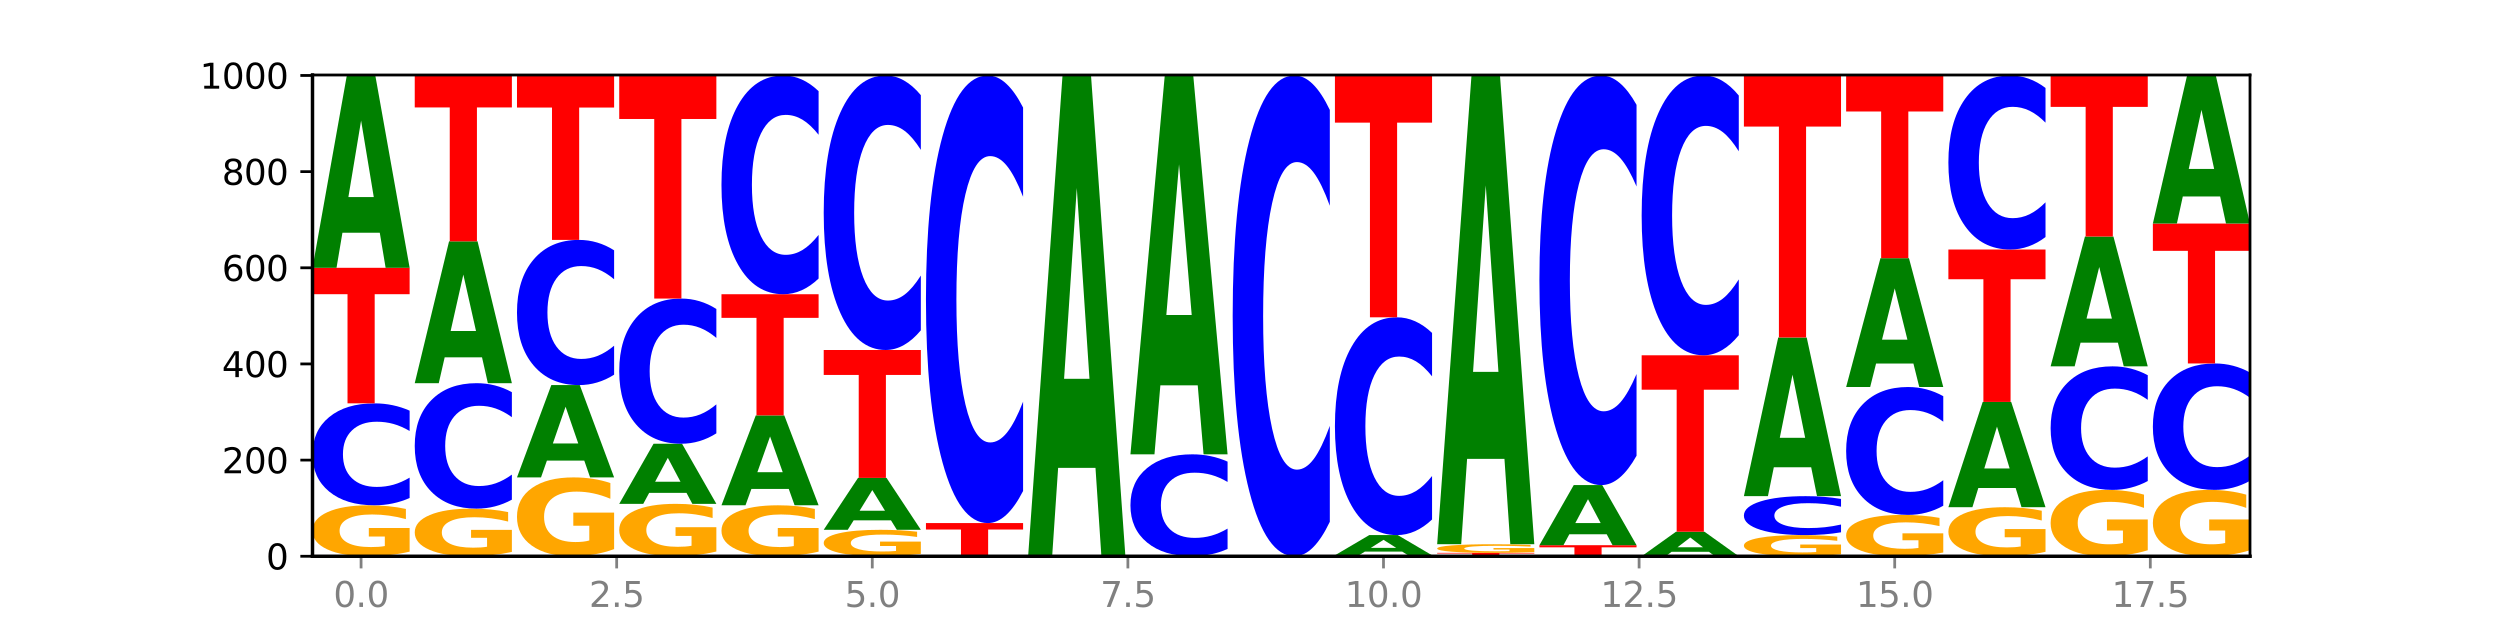 <?xml version="1.0" encoding="utf-8" standalone="no"?>
<!DOCTYPE svg PUBLIC "-//W3C//DTD SVG 1.1//EN"
  "http://www.w3.org/Graphics/SVG/1.1/DTD/svg11.dtd">
<svg xmlns:xlink="http://www.w3.org/1999/xlink" width="720pt" height="180pt" viewBox="0 0 720 180" xmlns="http://www.w3.org/2000/svg" version="1.1">
 <defs>
  <style type="text/css">*{stroke-linejoin: round; stroke-linecap: butt}</style>
 </defs>
 <g id="figure_1">
  <g id="patch_1">
   <path d="M 0 180 
L 720 180 
L 720 0 
L 0 0 
z
" style="fill: #ffffff"/>
  </g>
  <g id="axes_1">
   <g id="patch_2">
    <path d="M 90 160.2 
L 648 160.2 
L 648 21.6 
L 90 21.6 
z
" style="fill: #ffffff"/>
   </g>
   <g id="line2d_1">
    <path d="M 90 160.2 
L 648 160.2 
" clip-path="url(#p2ec924a7dc)" style="fill: none; stroke: #000000; stroke-width: 0.5; stroke-linecap: square"/>
   </g>
   <g id="patch_3">
    <path d="M 117.974 158.872 
Q 115.152 159.536 112.118 159.87 
Q 109.084 160.2 105.849 160.2 
Q 98.539 160.2 94.269 158.223 
Q 90 156.247 90 152.866 
Q 90 149.446 94.345 147.485 
Q 98.696 145.523 106.263 145.523 
Q 109.178 145.523 111.849 145.79 
Q 114.525 146.054 116.895 146.575 
L 116.895 149.501 
Q 114.45 148.831 112.03 148.5 
Q 109.61 148.167 107.178 148.167 
Q 102.677 148.167 100.238 149.386 
Q 97.799 150.601 97.799 152.866 
Q 97.799 155.11 100.15 156.334 
Q 102.501 157.556 106.827 157.556 
Q 108.005 157.556 109.015 157.487 
Q 110.024 157.414 110.827 157.262 
L 110.827 154.515 
L 106.219 154.515 
L 106.219 152.069 
L 117.974 152.069 
L 117.974 158.872 
z
" clip-path="url(#p2ec924a7dc)" style="fill: #ffa600"/>
   </g>
   <g id="patch_4">
    <path d="M 117.974 143.419 
Q 115.634 144.462 113.103 144.989 
Q 110.573 145.523 107.817 145.523 
Q 99.599 145.523 94.8 141.57 
Q 90 137.616 90 130.855 
Q 90 124.07 94.8 120.123 
Q 99.599 116.169 107.817 116.169 
Q 110.573 116.169 113.103 116.703 
Q 115.634 117.23 117.974 118.273 
L 117.974 124.125 
Q 115.613 122.742 113.322 122.099 
Q 111.031 121.457 108.501 121.457 
Q 103.962 121.457 101.361 123.961 
Q 98.768 126.459 98.768 130.855 
Q 98.768 135.233 101.361 137.737 
Q 103.962 140.236 108.501 140.236 
Q 111.031 140.236 113.322 139.593 
Q 115.613 138.944 117.974 137.562 
L 117.974 143.419 
z
" clip-path="url(#p2ec924a7dc)" style="fill: #0000ff"/>
   </g>
   <g id="patch_5">
    <path d="M 90 77.123 
L 117.974 77.123 
L 117.974 84.738 
L 107.91 84.738 
L 107.91 116.169 
L 100.084 116.169 
L 100.084 84.738 
L 90 84.738 
L 90 77.123 
z
" clip-path="url(#p2ec924a7dc)" style="fill: #ff0000"/>
   </g>
   <g id="patch_6">
    <path d="M 109.377 67.034 
L 98.619 67.034 
L 96.92 77.123 
L 90 77.123 
L 99.883 21.738 
L 108.09 21.738 
L 117.974 77.123 
L 111.059 77.123 
L 109.377 67.034 
z
M 100.335 56.754 
L 107.644 56.754 
L 103.995 34.724 
L 100.335 56.754 
z
" clip-path="url(#p2ec924a7dc)" style="fill: #008000"/>
   </g>
   <g id="patch_7">
    <path d="M 147.42 158.96 
Q 144.598 159.58 141.564 159.891 
Q 138.53 160.2 135.295 160.2 
Q 127.985 160.2 123.715 158.354 
Q 119.446 156.508 119.446 153.35 
Q 119.446 150.156 123.791 148.324 
Q 128.141 146.492 135.708 146.492 
Q 138.624 146.492 141.294 146.741 
Q 143.971 146.988 146.341 147.475 
L 146.341 150.207 
Q 143.896 149.582 141.476 149.273 
Q 139.056 148.961 136.624 148.961 
Q 132.122 148.961 129.684 150.1 
Q 127.245 151.235 127.245 153.35 
Q 127.245 155.446 129.596 156.59 
Q 131.947 157.731 136.273 157.731 
Q 137.451 157.731 138.461 157.666 
Q 139.47 157.598 140.273 157.456 
L 140.273 154.891 
L 135.665 154.891 
L 135.665 152.606 
L 147.42 152.606 
L 147.42 158.96 
z
" clip-path="url(#p2ec924a7dc)" style="fill: #ffa600"/>
   </g>
   <g id="patch_8">
    <path d="M 147.42 143.902 
Q 145.08 145.186 142.549 145.835 
Q 140.019 146.492 137.263 146.492 
Q 129.045 146.492 124.246 141.625 
Q 119.446 136.758 119.446 128.434 
Q 119.446 120.081 124.246 115.221 
Q 129.045 110.354 137.263 110.354 
Q 140.019 110.354 142.549 111.011 
Q 145.08 111.66 147.42 112.944 
L 147.42 120.148 
Q 145.058 118.446 142.768 117.655 
Q 140.477 116.863 137.947 116.863 
Q 133.408 116.863 130.807 119.946 
Q 128.214 123.022 128.214 128.434 
Q 128.214 133.824 130.807 136.907 
Q 133.408 139.983 137.947 139.983 
Q 140.477 139.983 142.768 139.191 
Q 145.058 138.393 147.42 136.691 
L 147.42 143.902 
z
" clip-path="url(#p2ec924a7dc)" style="fill: #0000ff"/>
   </g>
   <g id="patch_9">
    <path d="M 138.823 102.913 
L 128.065 102.913 
L 126.366 110.354 
L 119.446 110.354 
L 129.329 69.508 
L 137.536 69.508 
L 147.42 110.354 
L 140.505 110.354 
L 138.823 102.913 
z
M 129.781 95.332 
L 137.09 95.332 
L 133.441 79.085 
L 129.781 95.332 
z
" clip-path="url(#p2ec924a7dc)" style="fill: #008000"/>
   </g>
   <g id="patch_10">
    <path d="M 119.446 21.6 
L 147.42 21.6 
L 147.42 30.943 
L 137.356 30.943 
L 137.356 69.508 
L 129.529 69.508 
L 129.529 30.943 
L 119.446 30.943 
L 119.446 21.6 
z
" clip-path="url(#p2ec924a7dc)" style="fill: #ff0000"/>
   </g>
   <g id="patch_11">
    <path d="M 176.865 158.145 
Q 174.044 159.173 171.01 159.689 
Q 167.976 160.2 164.741 160.2 
Q 157.431 160.2 153.161 157.142 
Q 148.892 154.083 148.892 148.853 
Q 148.892 143.562 153.236 140.527 
Q 157.587 137.492 165.154 137.492 
Q 168.07 137.492 170.74 137.905 
Q 173.417 138.313 175.787 139.12 
L 175.787 143.647 
Q 173.342 142.61 170.922 142.099 
Q 168.502 141.583 166.07 141.583 
Q 161.568 141.583 159.13 143.468 
Q 156.691 145.349 156.691 148.853 
Q 156.691 152.324 159.042 154.219 
Q 161.393 156.11 165.719 156.11 
Q 166.897 156.11 167.907 156.002 
Q 168.916 155.889 169.718 155.655 
L 169.718 151.405 
L 165.11 151.405 
L 165.11 147.62 
L 176.865 147.62 
L 176.865 158.145 
z
" clip-path="url(#p2ec924a7dc)" style="fill: #ffa600"/>
   </g>
   <g id="patch_12">
    <path d="M 168.269 132.649 
L 157.511 132.649 
L 155.812 137.492 
L 148.892 137.492 
L 158.775 110.908 
L 166.982 110.908 
L 176.865 137.492 
L 169.951 137.492 
L 168.269 132.649 
z
M 159.227 127.715 
L 166.536 127.715 
L 162.887 117.141 
L 159.227 127.715 
z
" clip-path="url(#p2ec924a7dc)" style="fill: #008000"/>
   </g>
   <g id="patch_13">
    <path d="M 176.865 107.91 
Q 174.525 109.396 171.995 110.148 
Q 169.465 110.908 166.709 110.908 
Q 158.491 110.908 153.692 105.276 
Q 148.892 99.644 148.892 90.013 
Q 148.892 80.347 153.692 74.724 
Q 158.491 69.092 166.709 69.092 
Q 169.465 69.092 171.995 69.852 
Q 174.525 70.604 176.865 72.09 
L 176.865 80.425 
Q 174.504 78.456 172.214 77.54 
Q 169.923 76.624 167.393 76.624 
Q 162.854 76.624 160.253 80.192 
Q 157.66 83.751 157.66 90.013 
Q 157.66 96.249 160.253 99.817 
Q 162.854 103.376 167.393 103.376 
Q 169.923 103.376 172.214 102.46 
Q 174.504 101.536 176.865 99.566 
L 176.865 107.91 
z
" clip-path="url(#p2ec924a7dc)" style="fill: #0000ff"/>
   </g>
   <g id="patch_14">
    <path d="M 148.892 21.738 
L 176.865 21.738 
L 176.865 30.974 
L 166.801 30.974 
L 166.801 69.092 
L 158.975 69.092 
L 158.975 30.974 
L 148.892 30.974 
L 148.892 21.738 
z
" clip-path="url(#p2ec924a7dc)" style="fill: #ff0000"/>
   </g>
   <g id="patch_15">
    <path d="M 206.311 158.834 
Q 203.49 159.517 200.456 159.86 
Q 197.421 160.2 194.187 160.2 
Q 186.877 160.2 182.607 158.167 
Q 178.338 156.135 178.338 152.659 
Q 178.338 149.142 182.682 147.125 
Q 187.033 145.108 194.6 145.108 
Q 197.516 145.108 200.186 145.382 
Q 202.863 145.653 205.233 146.19 
L 205.233 149.198 
Q 202.788 148.509 200.368 148.169 
Q 197.948 147.826 195.516 147.826 
Q 191.014 147.826 188.575 149.08 
Q 186.137 150.33 186.137 152.659 
Q 186.137 154.966 188.488 156.225 
Q 190.839 157.481 195.165 157.481 
Q 196.343 157.481 197.353 157.41 
Q 198.362 157.335 199.164 157.179 
L 199.164 154.354 
L 194.556 154.354 
L 194.556 151.839 
L 206.311 151.839 
L 206.311 158.834 
z
" clip-path="url(#p2ec924a7dc)" style="fill: #ffa600"/>
   </g>
   <g id="patch_16">
    <path d="M 197.715 141.955 
L 186.957 141.955 
L 185.258 145.108 
L 178.338 145.108 
L 188.221 127.8 
L 196.428 127.8 
L 206.311 145.108 
L 199.397 145.108 
L 197.715 141.955 
z
M 188.673 138.742 
L 195.982 138.742 
L 192.333 131.858 
L 188.673 138.742 
z
" clip-path="url(#p2ec924a7dc)" style="fill: #008000"/>
   </g>
   <g id="patch_17">
    <path d="M 206.311 124.803 
Q 203.971 126.288 201.441 127.04 
Q 198.911 127.8 196.155 127.8 
Q 187.937 127.8 183.137 122.168 
Q 178.338 116.536 178.338 106.905 
Q 178.338 97.24 183.137 91.616 
Q 187.937 85.985 196.155 85.985 
Q 198.911 85.985 201.441 86.745 
Q 203.971 87.496 206.311 88.982 
L 206.311 97.317 
Q 203.95 95.348 201.66 94.432 
Q 199.369 93.517 196.839 93.517 
Q 192.3 93.517 189.699 97.084 
Q 187.105 100.643 187.105 106.905 
Q 187.105 113.142 189.699 116.709 
Q 192.3 120.268 196.839 120.268 
Q 199.369 120.268 201.66 119.352 
Q 203.95 118.428 206.311 116.459 
L 206.311 124.803 
z
" clip-path="url(#p2ec924a7dc)" style="fill: #0000ff"/>
   </g>
   <g id="patch_18">
    <path d="M 178.338 21.738 
L 206.311 21.738 
L 206.311 34.268 
L 196.247 34.268 
L 196.247 85.985 
L 188.421 85.985 
L 188.421 34.268 
L 178.338 34.268 
L 178.338 21.738 
z
" clip-path="url(#p2ec924a7dc)" style="fill: #ff0000"/>
   </g>
   <g id="patch_19">
    <path d="M 235.757 158.872 
Q 232.936 159.536 229.902 159.87 
Q 226.867 160.2 223.632 160.2 
Q 216.322 160.2 212.053 158.223 
Q 207.784 156.247 207.784 152.866 
Q 207.784 149.446 212.128 147.485 
Q 216.479 145.523 224.046 145.523 
Q 226.961 145.523 229.632 145.79 
Q 232.309 146.054 234.679 146.575 
L 234.679 149.501 
Q 232.234 148.831 229.814 148.5 
Q 227.394 148.167 224.962 148.167 
Q 220.46 148.167 218.021 149.386 
Q 215.583 150.601 215.583 152.866 
Q 215.583 155.11 217.934 156.334 
Q 220.285 157.556 224.61 157.556 
Q 225.789 157.556 226.798 157.487 
Q 227.808 157.414 228.61 157.262 
L 228.61 154.515 
L 224.002 154.515 
L 224.002 152.069 
L 235.757 152.069 
L 235.757 158.872 
z
" clip-path="url(#p2ec924a7dc)" style="fill: #ffa600"/>
   </g>
   <g id="patch_20">
    <path d="M 227.161 140.806 
L 216.403 140.806 
L 214.704 145.523 
L 207.784 145.523 
L 217.667 119.631 
L 225.874 119.631 
L 235.757 145.523 
L 228.842 145.523 
L 227.161 140.806 
z
M 218.119 136.001 
L 225.428 136.001 
L 221.779 125.702 
L 218.119 136.001 
z
" clip-path="url(#p2ec924a7dc)" style="fill: #008000"/>
   </g>
   <g id="patch_21">
    <path d="M 207.784 84.738 
L 235.757 84.738 
L 235.757 91.543 
L 225.693 91.543 
L 225.693 119.631 
L 217.867 119.631 
L 217.867 91.543 
L 207.784 91.543 
L 207.784 84.738 
z
" clip-path="url(#p2ec924a7dc)" style="fill: #ff0000"/>
   </g>
   <g id="patch_22">
    <path d="M 235.757 80.223 
Q 233.417 82.461 230.887 83.593 
Q 228.357 84.738 225.601 84.738 
Q 217.383 84.738 212.583 76.253 
Q 207.784 67.768 207.784 53.258 
Q 207.784 38.695 212.583 30.223 
Q 217.383 21.738 225.601 21.738 
Q 228.357 21.738 230.887 22.884 
Q 233.417 24.016 235.757 26.254 
L 235.757 38.813 
Q 233.396 35.845 231.106 34.466 
Q 228.815 33.087 226.285 33.087 
Q 221.746 33.087 219.145 38.461 
Q 216.551 43.823 216.551 53.258 
Q 216.551 62.654 219.145 68.029 
Q 221.746 73.39 226.285 73.39 
Q 228.815 73.39 231.106 72.011 
Q 233.396 70.618 235.757 67.651 
L 235.757 80.223 
z
" clip-path="url(#p2ec924a7dc)" style="fill: #0000ff"/>
   </g>
   <g id="patch_23">
    <path d="M 265.203 159.511 
Q 262.382 159.855 259.348 160.029 
Q 256.313 160.2 253.078 160.2 
Q 245.768 160.2 241.499 159.174 
Q 237.23 158.149 237.23 156.395 
Q 237.23 154.62 241.574 153.602 
Q 245.925 152.585 253.492 152.585 
Q 256.407 152.585 259.078 152.723 
Q 261.755 152.86 264.125 153.13 
L 264.125 154.649 
Q 261.68 154.301 259.26 154.129 
Q 256.84 153.956 254.407 153.956 
Q 249.906 153.956 247.467 154.589 
Q 245.029 155.22 245.029 156.395 
Q 245.029 157.559 247.38 158.194 
Q 249.731 158.828 254.056 158.828 
Q 255.235 158.828 256.244 158.792 
Q 257.254 158.754 258.056 158.676 
L 258.056 157.25 
L 253.448 157.25 
L 253.448 155.981 
L 265.203 155.981 
L 265.203 159.511 
z
" clip-path="url(#p2ec924a7dc)" style="fill: #ffa600"/>
   </g>
   <g id="patch_24">
    <path d="M 256.607 149.86 
L 245.849 149.86 
L 244.15 152.585 
L 237.23 152.585 
L 247.113 137.631 
L 255.32 137.631 
L 265.203 152.585 
L 258.288 152.585 
L 256.607 149.86 
z
M 247.565 147.085 
L 254.874 147.085 
L 251.225 141.137 
L 247.565 147.085 
z
" clip-path="url(#p2ec924a7dc)" style="fill: #008000"/>
   </g>
   <g id="patch_25">
    <path d="M 237.23 100.8 
L 265.203 100.8 
L 265.203 107.983 
L 255.139 107.983 
L 255.139 137.631 
L 247.313 137.631 
L 247.313 107.983 
L 237.23 107.983 
L 237.23 100.8 
z
" clip-path="url(#p2ec924a7dc)" style="fill: #ff0000"/>
   </g>
   <g id="patch_26">
    <path d="M 265.203 95.133 
Q 262.863 97.942 260.333 99.363 
Q 257.803 100.8 255.047 100.8 
Q 246.829 100.8 242.029 90.152 
Q 237.23 79.504 237.23 61.294 
Q 237.23 43.019 242.029 32.387 
Q 246.829 21.738 255.047 21.738 
Q 257.803 21.738 260.333 23.176 
Q 262.863 24.597 265.203 27.406 
L 265.203 43.166 
Q 262.842 39.442 260.551 37.711 
Q 258.261 35.98 255.731 35.98 
Q 251.192 35.98 248.591 42.725 
Q 245.997 49.453 245.997 61.294 
Q 245.997 73.085 248.591 79.83 
Q 251.192 86.559 255.731 86.559 
Q 258.261 86.559 260.551 84.828 
Q 262.842 83.08 265.203 79.357 
L 265.203 95.133 
z
" clip-path="url(#p2ec924a7dc)" style="fill: #0000ff"/>
   </g>
   <g id="patch_27">
    <path d="M 266.675 150.646 
L 294.649 150.646 
L 294.649 152.509 
L 284.585 152.509 
L 284.585 160.2 
L 276.759 160.2 
L 276.759 152.509 
L 266.675 152.509 
L 266.675 150.646 
z
" clip-path="url(#p2ec924a7dc)" style="fill: #ff0000"/>
   </g>
   <g id="patch_28">
    <path d="M 294.649 141.406 
Q 292.309 145.986 289.779 148.303 
Q 287.249 150.646 284.493 150.646 
Q 276.275 150.646 271.475 133.284 
Q 266.675 115.923 266.675 86.232 
Q 266.675 56.435 271.475 39.1 
Q 276.275 21.738 284.493 21.738 
Q 287.249 21.738 289.779 24.082 
Q 292.309 26.398 294.649 30.978 
L 294.649 56.675 
Q 292.288 50.604 289.997 47.781 
Q 287.707 44.958 285.177 44.958 
Q 280.638 44.958 278.037 55.956 
Q 275.443 66.927 275.443 86.232 
Q 275.443 105.458 278.037 116.455 
Q 280.638 127.426 285.177 127.426 
Q 287.707 127.426 289.997 124.604 
Q 292.288 121.754 294.649 115.683 
L 294.649 141.406 
z
" clip-path="url(#p2ec924a7dc)" style="fill: #0000ff"/>
   </g>
   <g id="patch_29">
    <path d="M 324.095 160.18 
Q 321.755 160.19 319.225 160.195 
Q 316.695 160.2 313.939 160.2 
Q 305.721 160.2 300.921 160.163 
Q 296.121 160.125 296.121 160.062 
Q 296.121 159.998 300.921 159.96 
Q 305.721 159.923 313.939 159.923 
Q 316.695 159.923 319.225 159.928 
Q 321.755 159.933 324.095 159.943 
L 324.095 159.998 
Q 321.734 159.985 319.443 159.979 
Q 317.153 159.973 314.622 159.973 
Q 310.084 159.973 307.483 159.997 
Q 304.889 160.02 304.889 160.062 
Q 304.889 160.103 307.483 160.127 
Q 310.084 160.15 314.622 160.15 
Q 317.153 160.15 319.443 160.144 
Q 321.734 160.138 324.095 160.125 
L 324.095 160.18 
z
" clip-path="url(#p2ec924a7dc)" style="fill: #0000ff"/>
   </g>
   <g id="patch_30">
    <path d="M 315.499 134.75 
L 304.741 134.75 
L 303.042 159.923 
L 296.121 159.923 
L 306.005 21.738 
L 314.212 21.738 
L 324.095 159.923 
L 317.18 159.923 
L 315.499 134.75 
z
M 306.456 109.103 
L 313.766 109.103 
L 310.117 54.138 
L 306.456 109.103 
z
" clip-path="url(#p2ec924a7dc)" style="fill: #008000"/>
   </g>
   <g id="patch_31">
    <path d="M 353.541 158.096 
Q 351.201 159.139 348.671 159.666 
Q 346.14 160.2 343.385 160.2 
Q 335.167 160.2 330.367 156.247 
Q 325.567 152.293 325.567 145.532 
Q 325.567 138.747 330.367 134.8 
Q 335.167 130.846 343.385 130.846 
Q 346.14 130.846 348.671 131.38 
Q 351.201 131.907 353.541 132.95 
L 353.541 138.802 
Q 351.18 137.419 348.889 136.776 
Q 346.599 136.134 344.068 136.134 
Q 339.529 136.134 336.929 138.638 
Q 334.335 141.136 334.335 145.532 
Q 334.335 149.91 336.929 152.414 
Q 339.529 154.913 344.068 154.913 
Q 346.599 154.913 348.889 154.27 
Q 351.18 153.621 353.541 152.239 
L 353.541 158.096 
z
" clip-path="url(#p2ec924a7dc)" style="fill: #0000ff"/>
   </g>
   <g id="patch_32">
    <path d="M 344.945 110.97 
L 334.186 110.97 
L 332.488 130.846 
L 325.567 130.846 
L 335.45 21.738 
L 343.658 21.738 
L 353.541 130.846 
L 346.626 130.846 
L 344.945 110.97 
z
M 335.902 90.72 
L 343.212 90.72 
L 339.563 47.32 
L 335.902 90.72 
z
" clip-path="url(#p2ec924a7dc)" style="fill: #008000"/>
   </g>
   <g id="patch_33">
    <path d="M 382.987 150.275 
Q 380.647 155.195 378.117 157.683 
Q 375.586 160.2 372.831 160.2 
Q 364.613 160.2 359.813 141.552 
Q 355.013 122.903 355.013 91.012 
Q 355.013 59.007 359.813 40.387 
Q 364.613 21.738 372.831 21.738 
Q 375.586 21.738 378.117 24.255 
Q 380.647 26.744 382.987 31.663 
L 382.987 59.264 
Q 380.626 52.743 378.335 49.711 
Q 376.045 46.679 373.514 46.679 
Q 368.975 46.679 366.375 58.492 
Q 363.781 70.276 363.781 91.012 
Q 363.781 111.663 366.375 123.475 
Q 368.975 135.259 373.514 135.259 
Q 376.045 135.259 378.335 132.227 
Q 380.626 129.167 382.987 122.646 
L 382.987 150.275 
z
" clip-path="url(#p2ec924a7dc)" style="fill: #0000ff"/>
   </g>
   <g id="patch_34">
    <path d="M 412.433 160.175 
Q 409.612 160.187 406.577 160.194 
Q 403.543 160.2 400.308 160.2 
Q 392.998 160.2 388.728 160.163 
Q 384.459 160.125 384.459 160.062 
Q 384.459 159.997 388.804 159.96 
Q 393.155 159.923 400.722 159.923 
Q 403.637 159.923 406.308 159.928 
Q 408.985 159.933 411.354 159.943 
L 411.354 159.998 
Q 408.909 159.985 406.489 159.979 
Q 404.069 159.973 401.637 159.973 
Q 397.136 159.973 394.697 159.996 
Q 392.258 160.019 392.258 160.062 
Q 392.258 160.104 394.609 160.127 
Q 396.96 160.15 401.286 160.15 
Q 402.465 160.15 403.474 160.149 
Q 404.483 160.147 405.286 160.145 
L 405.286 160.093 
L 400.678 160.093 
L 400.678 160.047 
L 412.433 160.047 
L 412.433 160.175 
z
" clip-path="url(#p2ec924a7dc)" style="fill: #ffa600"/>
   </g>
   <g id="patch_35">
    <path d="M 403.836 158.864 
L 393.078 158.864 
L 391.38 159.923 
L 384.459 159.923 
L 394.342 154.108 
L 402.55 154.108 
L 412.433 159.923 
L 405.518 159.923 
L 403.836 158.864 
z
M 394.794 157.784 
L 402.103 157.784 
L 398.454 155.471 
L 394.794 157.784 
z
" clip-path="url(#p2ec924a7dc)" style="fill: #008000"/>
   </g>
   <g id="patch_36">
    <path d="M 412.433 149.612 
Q 410.093 151.84 407.563 152.968 
Q 405.032 154.108 402.277 154.108 
Q 394.059 154.108 389.259 145.66 
Q 384.459 137.212 384.459 122.766 
Q 384.459 108.267 389.259 99.832 
Q 394.059 91.385 402.277 91.385 
Q 405.032 91.385 407.563 92.525 
Q 410.093 93.652 412.433 95.881 
L 412.433 108.384 
Q 410.072 105.43 407.781 104.056 
Q 405.49 102.683 402.96 102.683 
Q 398.421 102.683 395.821 108.034 
Q 393.227 113.372 393.227 122.766 
Q 393.227 132.12 395.821 137.471 
Q 398.421 142.81 402.96 142.81 
Q 405.49 142.81 407.781 141.436 
Q 410.072 140.05 412.433 137.096 
L 412.433 149.612 
z
" clip-path="url(#p2ec924a7dc)" style="fill: #0000ff"/>
   </g>
   <g id="patch_37">
    <path d="M 384.459 21.738 
L 412.433 21.738 
L 412.433 35.321 
L 402.369 35.321 
L 402.369 91.385 
L 394.543 91.385 
L 394.543 35.321 
L 384.459 35.321 
L 384.459 21.738 
z
" clip-path="url(#p2ec924a7dc)" style="fill: #ff0000"/>
   </g>
   <g id="patch_38">
    <path d="M 413.905 159.231 
L 441.879 159.231 
L 441.879 159.42 
L 431.815 159.42 
L 431.815 160.2 
L 423.989 160.2 
L 423.989 159.42 
L 413.905 159.42 
L 413.905 159.231 
z
" clip-path="url(#p2ec924a7dc)" style="fill: #ff0000"/>
   </g>
   <g id="patch_39">
    <path d="M 441.879 159.005 
Q 439.057 159.118 436.023 159.175 
Q 432.989 159.231 429.754 159.231 
Q 422.444 159.231 418.174 158.895 
Q 413.905 158.559 413.905 157.985 
Q 413.905 157.405 418.25 157.072 
Q 422.601 156.738 430.168 156.738 
Q 433.083 156.738 435.754 156.784 
Q 438.431 156.829 440.8 156.917 
L 440.8 157.414 
Q 438.355 157.3 435.935 157.244 
Q 433.515 157.187 431.083 157.187 
Q 426.582 157.187 424.143 157.394 
Q 421.704 157.601 421.704 157.985 
Q 421.704 158.366 424.055 158.574 
Q 426.406 158.782 430.732 158.782 
Q 431.91 158.782 432.92 158.77 
Q 433.929 158.758 434.732 158.732 
L 434.732 158.265 
L 430.124 158.265 
L 430.124 157.85 
L 441.879 157.85 
L 441.879 159.005 
z
" clip-path="url(#p2ec924a7dc)" style="fill: #ffa600"/>
   </g>
   <g id="patch_40">
    <path d="M 433.282 132.146 
L 422.524 132.146 
L 420.825 156.738 
L 413.905 156.738 
L 423.788 21.738 
L 431.995 21.738 
L 441.879 156.738 
L 434.964 156.738 
L 433.282 132.146 
z
M 424.24 107.09 
L 431.549 107.09 
L 427.9 53.391 
L 424.24 107.09 
z
" clip-path="url(#p2ec924a7dc)" style="fill: #008000"/>
   </g>
   <g id="patch_41">
    <path d="M 443.351 157.015 
L 471.325 157.015 
L 471.325 157.636 
L 461.261 157.636 
L 461.261 160.2 
L 453.434 160.2 
L 453.434 157.636 
L 443.351 157.636 
L 443.351 157.015 
z
" clip-path="url(#p2ec924a7dc)" style="fill: #ff0000"/>
   </g>
   <g id="patch_42">
    <path d="M 462.728 153.862 
L 451.97 153.862 
L 450.271 157.015 
L 443.351 157.015 
L 453.234 139.708 
L 461.441 139.708 
L 471.325 157.015 
L 464.41 157.015 
L 462.728 153.862 
z
M 453.686 150.65 
L 460.995 150.65 
L 457.346 143.766 
L 453.686 150.65 
z
" clip-path="url(#p2ec924a7dc)" style="fill: #008000"/>
   </g>
   <g id="patch_43">
    <path d="M 471.325 131.252 
Q 468.985 135.443 466.454 137.563 
Q 463.924 139.708 461.168 139.708 
Q 452.95 139.708 448.151 123.819 
Q 443.351 107.931 443.351 80.76 
Q 443.351 53.491 448.151 37.627 
Q 452.95 21.738 461.168 21.738 
Q 463.924 21.738 466.454 23.883 
Q 468.985 26.003 471.325 30.194 
L 471.325 53.71 
Q 468.963 48.154 466.673 45.571 
Q 464.382 42.988 461.852 42.988 
Q 457.313 42.988 454.712 53.052 
Q 452.119 63.092 452.119 80.76 
Q 452.119 98.354 454.712 108.418 
Q 457.313 118.458 461.852 118.458 
Q 464.382 118.458 466.673 115.875 
Q 468.963 113.268 471.325 107.711 
L 471.325 131.252 
z
" clip-path="url(#p2ec924a7dc)" style="fill: #0000ff"/>
   </g>
   <g id="patch_44">
    <path d="M 492.174 158.914 
L 481.416 158.914 
L 479.717 160.2 
L 472.797 160.2 
L 482.68 153.138 
L 490.887 153.138 
L 500.77 160.2 
L 493.856 160.2 
L 492.174 158.914 
z
M 483.132 157.603 
L 490.441 157.603 
L 486.792 154.794 
L 483.132 157.603 
z
" clip-path="url(#p2ec924a7dc)" style="fill: #008000"/>
   </g>
   <g id="patch_45">
    <path d="M 472.797 102.323 
L 500.77 102.323 
L 500.77 112.233 
L 490.706 112.233 
L 490.706 153.138 
L 482.88 153.138 
L 482.88 112.233 
L 472.797 112.233 
L 472.797 102.323 
z
" clip-path="url(#p2ec924a7dc)" style="fill: #ff0000"/>
   </g>
   <g id="patch_46">
    <path d="M 500.77 96.547 
Q 498.431 99.41 495.9 100.858 
Q 493.37 102.323 490.614 102.323 
Q 482.396 102.323 477.597 91.47 
Q 472.797 80.616 472.797 62.056 
Q 472.797 43.429 477.597 32.592 
Q 482.396 21.738 490.614 21.738 
Q 493.37 21.738 495.9 23.203 
Q 498.431 24.652 500.77 27.515 
L 500.77 43.578 
Q 498.409 39.783 496.119 38.019 
Q 493.828 36.254 491.298 36.254 
Q 486.759 36.254 484.158 43.129 
Q 481.565 49.987 481.565 62.056 
Q 481.565 74.074 484.158 80.949 
Q 486.759 87.808 491.298 87.808 
Q 493.828 87.808 496.119 86.043 
Q 498.409 84.262 500.77 80.467 
L 500.77 96.547 
z
" clip-path="url(#p2ec924a7dc)" style="fill: #0000ff"/>
   </g>
   <g id="patch_47">
    <path d="M 530.216 159.649 
Q 527.395 159.924 524.361 160.063 
Q 521.326 160.2 518.092 160.2 
Q 510.782 160.2 506.512 159.379 
Q 502.243 158.559 502.243 157.156 
Q 502.243 155.736 506.587 154.922 
Q 510.938 154.108 518.505 154.108 
Q 521.421 154.108 524.091 154.218 
Q 526.768 154.328 529.138 154.544 
L 529.138 155.759 
Q 526.693 155.481 524.273 155.344 
Q 521.853 155.205 519.421 155.205 
Q 514.919 155.205 512.481 155.711 
Q 510.042 156.216 510.042 157.156 
Q 510.042 158.087 512.393 158.595 
Q 514.744 159.103 519.07 159.103 
Q 520.248 159.103 521.258 159.074 
Q 522.267 159.043 523.069 158.981 
L 523.069 157.84 
L 518.461 157.84 
L 518.461 156.825 
L 530.216 156.825 
L 530.216 159.649 
z
" clip-path="url(#p2ec924a7dc)" style="fill: #ffa600"/>
   </g>
   <g id="patch_48">
    <path d="M 530.216 153.304 
Q 527.876 153.702 525.346 153.904 
Q 522.816 154.108 520.06 154.108 
Q 511.842 154.108 507.042 152.597 
Q 502.243 151.087 502.243 148.503 
Q 502.243 145.911 507.042 144.403 
Q 511.842 142.892 520.06 142.892 
Q 522.816 142.892 525.346 143.096 
Q 527.876 143.298 530.216 143.696 
L 530.216 145.932 
Q 527.855 145.404 525.565 145.158 
Q 523.274 144.913 520.744 144.913 
Q 516.205 144.913 513.604 145.869 
Q 511.01 146.824 511.01 148.503 
Q 511.01 150.176 513.604 151.133 
Q 516.205 152.087 520.744 152.087 
Q 523.274 152.087 525.565 151.842 
Q 527.855 151.594 530.216 151.066 
L 530.216 153.304 
z
" clip-path="url(#p2ec924a7dc)" style="fill: #0000ff"/>
   </g>
   <g id="patch_49">
    <path d="M 521.62 134.569 
L 510.862 134.569 
L 509.163 142.892 
L 502.243 142.892 
L 512.126 97.2 
L 520.333 97.2 
L 530.216 142.892 
L 523.302 142.892 
L 521.62 134.569 
z
M 512.578 126.088 
L 519.887 126.088 
L 516.238 107.913 
L 512.578 126.088 
z
" clip-path="url(#p2ec924a7dc)" style="fill: #008000"/>
   </g>
   <g id="patch_50">
    <path d="M 502.243 21.738 
L 530.216 21.738 
L 530.216 36.456 
L 520.152 36.456 
L 520.152 97.2 
L 512.326 97.2 
L 512.326 36.456 
L 502.243 36.456 
L 502.243 21.738 
z
" clip-path="url(#p2ec924a7dc)" style="fill: #ff0000"/>
   </g>
   <g id="patch_51">
    <path d="M 559.662 159.123 
Q 556.841 159.661 553.807 159.932 
Q 550.772 160.2 547.537 160.2 
Q 540.227 160.2 535.958 158.596 
Q 531.689 156.992 531.689 154.25 
Q 531.689 151.475 536.033 149.884 
Q 540.384 148.292 547.951 148.292 
Q 550.866 148.292 553.537 148.509 
Q 556.214 148.723 558.584 149.146 
L 558.584 151.52 
Q 556.139 150.976 553.719 150.708 
Q 551.299 150.437 548.867 150.437 
Q 544.365 150.437 541.926 151.426 
Q 539.488 152.412 539.488 154.25 
Q 539.488 156.07 541.839 157.064 
Q 544.19 158.055 548.515 158.055 
Q 549.694 158.055 550.703 157.999 
Q 551.713 157.939 552.515 157.816 
L 552.515 155.588 
L 547.907 155.588 
L 547.907 153.603 
L 559.662 153.603 
L 559.662 159.123 
z
" clip-path="url(#p2ec924a7dc)" style="fill: #ffa600"/>
   </g>
   <g id="patch_52">
    <path d="M 559.662 145.652 
Q 557.322 146.961 554.792 147.623 
Q 552.262 148.292 549.506 148.292 
Q 541.288 148.292 536.488 143.332 
Q 531.689 138.371 531.689 129.888 
Q 531.689 121.375 536.488 116.422 
Q 541.288 111.462 549.506 111.462 
Q 552.262 111.462 554.792 112.131 
Q 557.322 112.793 559.662 114.102 
L 559.662 121.443 
Q 557.301 119.709 555.011 118.902 
Q 552.72 118.096 550.19 118.096 
Q 545.651 118.096 543.05 121.238 
Q 540.456 124.372 540.456 129.888 
Q 540.456 135.381 543.05 138.524 
Q 545.651 141.658 550.19 141.658 
Q 552.72 141.658 555.011 140.852 
Q 557.301 140.038 559.662 138.303 
L 559.662 145.652 
z
" clip-path="url(#p2ec924a7dc)" style="fill: #0000ff"/>
   </g>
   <g id="patch_53">
    <path d="M 551.066 104.702 
L 540.308 104.702 
L 538.609 111.462 
L 531.689 111.462 
L 541.572 74.354 
L 549.779 74.354 
L 559.662 111.462 
L 552.748 111.462 
L 551.066 104.702 
z
M 542.024 97.815 
L 549.333 97.815 
L 545.684 83.054 
L 542.024 97.815 
z
" clip-path="url(#p2ec924a7dc)" style="fill: #008000"/>
   </g>
   <g id="patch_54">
    <path d="M 531.689 21.877 
L 559.662 21.877 
L 559.662 32.111 
L 549.598 32.111 
L 549.598 74.354 
L 541.772 74.354 
L 541.772 32.111 
L 531.689 32.111 
L 531.689 21.877 
z
" clip-path="url(#p2ec924a7dc)" style="fill: #ff0000"/>
   </g>
   <g id="patch_55">
    <path d="M 589.108 158.922 
Q 586.287 159.561 583.253 159.882 
Q 580.218 160.2 576.983 160.2 
Q 569.673 160.2 565.404 158.298 
Q 561.135 156.396 561.135 153.143 
Q 561.135 149.852 565.479 147.964 
Q 569.83 146.077 577.397 146.077 
Q 580.312 146.077 582.983 146.334 
Q 585.66 146.587 588.03 147.089 
L 588.03 149.905 
Q 585.585 149.26 583.165 148.942 
Q 580.745 148.621 578.312 148.621 
Q 573.811 148.621 571.372 149.794 
Q 568.934 150.964 568.934 153.143 
Q 568.934 155.302 571.285 156.48 
Q 573.636 157.656 577.961 157.656 
Q 579.14 157.656 580.149 157.589 
Q 581.159 157.519 581.961 157.373 
L 581.961 154.73 
L 577.353 154.73 
L 577.353 152.376 
L 589.108 152.376 
L 589.108 158.922 
z
" clip-path="url(#p2ec924a7dc)" style="fill: #ffa600"/>
   </g>
   <g id="patch_56">
    <path d="M 580.512 140.553 
L 569.754 140.553 
L 568.055 146.077 
L 561.135 146.077 
L 571.018 115.754 
L 579.225 115.754 
L 589.108 146.077 
L 582.193 146.077 
L 580.512 140.553 
z
M 571.47 134.925 
L 578.779 134.925 
L 575.13 122.863 
L 571.47 134.925 
z
" clip-path="url(#p2ec924a7dc)" style="fill: #008000"/>
   </g>
   <g id="patch_57">
    <path d="M 561.135 71.862 
L 589.108 71.862 
L 589.108 80.422 
L 579.044 80.422 
L 579.044 115.754 
L 571.218 115.754 
L 571.218 80.422 
L 561.135 80.422 
L 561.135 71.862 
z
" clip-path="url(#p2ec924a7dc)" style="fill: #ff0000"/>
   </g>
   <g id="patch_58">
    <path d="M 589.108 68.269 
Q 586.768 70.05 584.238 70.95 
Q 581.708 71.862 578.952 71.862 
Q 570.734 71.862 565.934 65.111 
Q 561.135 58.36 561.135 46.816 
Q 561.135 35.23 565.934 28.489 
Q 570.734 21.738 578.952 21.738 
Q 581.708 21.738 584.238 22.65 
Q 586.768 23.55 589.108 25.331 
L 589.108 35.323 
Q 586.747 32.962 584.456 31.865 
Q 582.166 30.767 579.636 30.767 
Q 575.097 30.767 572.496 35.043 
Q 569.902 39.309 569.902 46.816 
Q 569.902 54.291 572.496 58.567 
Q 575.097 62.833 579.636 62.833 
Q 582.166 62.833 584.456 61.735 
Q 586.747 60.628 589.108 58.267 
L 589.108 68.269 
z
" clip-path="url(#p2ec924a7dc)" style="fill: #0000ff"/>
   </g>
   <g id="patch_59">
    <path d="M 618.554 158.471 
Q 615.733 159.336 612.699 159.77 
Q 609.664 160.2 606.429 160.2 
Q 599.119 160.2 594.85 157.627 
Q 590.58 155.053 590.58 150.652 
Q 590.58 146.2 594.925 143.646 
Q 599.276 141.092 606.843 141.092 
Q 609.758 141.092 612.429 141.44 
Q 615.106 141.783 617.476 142.462 
L 617.476 146.271 
Q 615.031 145.399 612.611 144.968 
Q 610.191 144.534 607.758 144.534 
Q 603.257 144.534 600.818 146.121 
Q 598.379 147.704 598.379 150.652 
Q 598.379 153.573 600.73 155.168 
Q 603.081 156.758 607.407 156.758 
Q 608.586 156.758 609.595 156.667 
Q 610.605 156.573 611.407 156.375 
L 611.407 152.799 
L 606.799 152.799 
L 606.799 149.614 
L 618.554 149.614 
L 618.554 158.471 
z
" clip-path="url(#p2ec924a7dc)" style="fill: #ffa600"/>
   </g>
   <g id="patch_60">
    <path d="M 618.554 138.542 
Q 616.214 139.806 613.684 140.445 
Q 611.154 141.092 608.398 141.092 
Q 600.18 141.092 595.38 136.3 
Q 590.58 131.507 590.58 123.311 
Q 590.58 115.086 595.38 110.3 
Q 600.18 105.508 608.398 105.508 
Q 611.154 105.508 613.684 106.155 
Q 616.214 106.794 618.554 108.058 
L 618.554 115.152 
Q 616.193 113.476 613.902 112.697 
Q 611.612 111.917 609.082 111.917 
Q 604.543 111.917 601.942 114.953 
Q 599.348 117.982 599.348 123.311 
Q 599.348 128.618 601.942 131.654 
Q 604.543 134.683 609.082 134.683 
Q 611.612 134.683 613.902 133.903 
Q 616.193 133.117 618.554 131.441 
L 618.554 138.542 
z
" clip-path="url(#p2ec924a7dc)" style="fill: #0000ff"/>
   </g>
   <g id="patch_61">
    <path d="M 609.958 98.697 
L 599.2 98.697 
L 597.501 105.508 
L 590.58 105.508 
L 600.464 68.123 
L 608.671 68.123 
L 618.554 105.508 
L 611.639 105.508 
L 609.958 98.697 
z
M 600.915 91.759 
L 608.225 91.759 
L 604.576 76.888 
L 600.915 91.759 
z
" clip-path="url(#p2ec924a7dc)" style="fill: #008000"/>
   </g>
   <g id="patch_62">
    <path d="M 590.58 21.738 
L 618.554 21.738 
L 618.554 30.785 
L 608.49 30.785 
L 608.49 68.123 
L 600.664 68.123 
L 600.664 30.785 
L 590.58 30.785 
L 590.58 21.738 
z
" clip-path="url(#p2ec924a7dc)" style="fill: #ff0000"/>
   </g>
   <g id="patch_63">
    <path d="M 648 158.471 
Q 645.179 159.336 642.144 159.77 
Q 639.11 160.2 635.875 160.2 
Q 628.565 160.2 624.296 157.627 
Q 620.026 155.053 620.026 150.652 
Q 620.026 146.2 624.371 143.646 
Q 628.722 141.092 636.289 141.092 
Q 639.204 141.092 641.875 141.44 
Q 644.552 141.783 646.922 142.462 
L 646.922 146.271 
Q 644.477 145.399 642.057 144.968 
Q 639.637 144.534 637.204 144.534 
Q 632.703 144.534 630.264 146.121 
Q 627.825 147.704 627.825 150.652 
Q 627.825 153.573 630.176 155.168 
Q 632.527 156.758 636.853 156.758 
Q 638.032 156.758 639.041 156.667 
Q 640.051 156.573 640.853 156.375 
L 640.853 152.799 
L 636.245 152.799 
L 636.245 149.614 
L 648 149.614 
L 648 158.471 
z
" clip-path="url(#p2ec924a7dc)" style="fill: #ffa600"/>
   </g>
   <g id="patch_64">
    <path d="M 648 138.482 
Q 645.66 139.776 643.13 140.43 
Q 640.6 141.092 637.844 141.092 
Q 629.626 141.092 624.826 136.188 
Q 620.026 131.283 620.026 122.896 
Q 620.026 114.478 624.826 109.581 
Q 629.626 104.677 637.844 104.677 
Q 640.6 104.677 643.13 105.339 
Q 645.66 105.993 648 107.287 
L 648 114.546 
Q 645.639 112.831 643.348 112.034 
Q 641.058 111.236 638.527 111.236 
Q 633.989 111.236 631.388 114.343 
Q 628.794 117.442 628.794 122.896 
Q 628.794 128.327 631.388 131.434 
Q 633.989 134.533 638.527 134.533 
Q 641.058 134.533 643.348 133.736 
Q 645.639 132.931 648 131.216 
L 648 138.482 
z
" clip-path="url(#p2ec924a7dc)" style="fill: #0000ff"/>
   </g>
   <g id="patch_65">
    <path d="M 620.026 64.385 
L 648 64.385 
L 648 72.243 
L 637.936 72.243 
L 637.936 104.677 
L 630.11 104.677 
L 630.11 72.243 
L 620.026 72.243 
L 620.026 64.385 
z
" clip-path="url(#p2ec924a7dc)" style="fill: #ff0000"/>
   </g>
   <g id="patch_66">
    <path d="M 639.404 56.591 
L 628.646 56.591 
L 626.947 64.385 
L 620.026 64.385 
L 629.91 21.6 
L 638.117 21.6 
L 648 64.385 
L 641.085 64.385 
L 639.404 56.591 
z
M 630.361 48.65 
L 637.671 48.65 
L 634.022 31.631 
L 630.361 48.65 
z
" clip-path="url(#p2ec924a7dc)" style="fill: #008000"/>
   </g>
   <g id="matplotlib.axis_1">
    <g id="xtick_1">
     <g id="line2d_2">
      <defs>
       <path id="m302b1776ff" d="M 0 0 
L 0 3.5 
" style="stroke: #808080; stroke-width: 0.8"/>
      </defs>
      <g>
       <use xlink:href="#m302b1776ff" x="103.987" y="160.2" style="fill: #808080; stroke: #808080; stroke-width: 0.8"/>
      </g>
     </g>
     <g id="text_1">
      <!-- 0.0 -->
      <g style="fill: #808080" transform="translate(96.035 174.798) scale(0.1 -0.1)">
       <defs>
        <path id="DejaVuSans-30" d="M 2034 4250 
Q 1547 4250 1301 3770 
Q 1056 3291 1056 2328 
Q 1056 1369 1301 889 
Q 1547 409 2034 409 
Q 2525 409 2770 889 
Q 3016 1369 3016 2328 
Q 3016 3291 2770 3770 
Q 2525 4250 2034 4250 
z
M 2034 4750 
Q 2819 4750 3233 4129 
Q 3647 3509 3647 2328 
Q 3647 1150 3233 529 
Q 2819 -91 2034 -91 
Q 1250 -91 836 529 
Q 422 1150 422 2328 
Q 422 3509 836 4129 
Q 1250 4750 2034 4750 
z
" transform="scale(0.016)"/>
        <path id="DejaVuSans-2e" d="M 684 794 
L 1344 794 
L 1344 0 
L 684 0 
L 684 794 
z
" transform="scale(0.016)"/>
       </defs>
       <use xlink:href="#DejaVuSans-30"/>
       <use xlink:href="#DejaVuSans-2e" x="63.623"/>
       <use xlink:href="#DejaVuSans-30" x="95.41"/>
      </g>
     </g>
    </g>
    <g id="xtick_2">
     <g id="line2d_3">
      <g>
       <use xlink:href="#m302b1776ff" x="177.602" y="160.2" style="fill: #808080; stroke: #808080; stroke-width: 0.8"/>
      </g>
     </g>
     <g id="text_2">
      <!-- 2.5 -->
      <g style="fill: #808080" transform="translate(169.65 174.798) scale(0.1 -0.1)">
       <defs>
        <path id="DejaVuSans-32" d="M 1228 531 
L 3431 531 
L 3431 0 
L 469 0 
L 469 531 
Q 828 903 1448 1529 
Q 2069 2156 2228 2338 
Q 2531 2678 2651 2914 
Q 2772 3150 2772 3378 
Q 2772 3750 2511 3984 
Q 2250 4219 1831 4219 
Q 1534 4219 1204 4116 
Q 875 4013 500 3803 
L 500 4441 
Q 881 4594 1212 4672 
Q 1544 4750 1819 4750 
Q 2544 4750 2975 4387 
Q 3406 4025 3406 3419 
Q 3406 3131 3298 2873 
Q 3191 2616 2906 2266 
Q 2828 2175 2409 1742 
Q 1991 1309 1228 531 
z
" transform="scale(0.016)"/>
        <path id="DejaVuSans-35" d="M 691 4666 
L 3169 4666 
L 3169 4134 
L 1269 4134 
L 1269 2991 
Q 1406 3038 1543 3061 
Q 1681 3084 1819 3084 
Q 2600 3084 3056 2656 
Q 3513 2228 3513 1497 
Q 3513 744 3044 326 
Q 2575 -91 1722 -91 
Q 1428 -91 1123 -41 
Q 819 9 494 109 
L 494 744 
Q 775 591 1075 516 
Q 1375 441 1709 441 
Q 2250 441 2565 725 
Q 2881 1009 2881 1497 
Q 2881 1984 2565 2268 
Q 2250 2553 1709 2553 
Q 1456 2553 1204 2497 
Q 953 2441 691 2322 
L 691 4666 
z
" transform="scale(0.016)"/>
       </defs>
       <use xlink:href="#DejaVuSans-32"/>
       <use xlink:href="#DejaVuSans-2e" x="63.623"/>
       <use xlink:href="#DejaVuSans-35" x="95.41"/>
      </g>
     </g>
    </g>
    <g id="xtick_3">
     <g id="line2d_4">
      <g>
       <use xlink:href="#m302b1776ff" x="251.216" y="160.2" style="fill: #808080; stroke: #808080; stroke-width: 0.8"/>
      </g>
     </g>
     <g id="text_3">
      <!-- 5.0 -->
      <g style="fill: #808080" transform="translate(243.265 174.798) scale(0.1 -0.1)">
       <use xlink:href="#DejaVuSans-35"/>
       <use xlink:href="#DejaVuSans-2e" x="63.623"/>
       <use xlink:href="#DejaVuSans-30" x="95.41"/>
      </g>
     </g>
    </g>
    <g id="xtick_4">
     <g id="line2d_5">
      <g>
       <use xlink:href="#m302b1776ff" x="324.831" y="160.2" style="fill: #808080; stroke: #808080; stroke-width: 0.8"/>
      </g>
     </g>
     <g id="text_4">
      <!-- 7.5 -->
      <g style="fill: #808080" transform="translate(316.88 174.798) scale(0.1 -0.1)">
       <defs>
        <path id="DejaVuSans-37" d="M 525 4666 
L 3525 4666 
L 3525 4397 
L 1831 0 
L 1172 0 
L 2766 4134 
L 525 4134 
L 525 4666 
z
" transform="scale(0.016)"/>
       </defs>
       <use xlink:href="#DejaVuSans-37"/>
       <use xlink:href="#DejaVuSans-2e" x="63.623"/>
       <use xlink:href="#DejaVuSans-35" x="95.41"/>
      </g>
     </g>
    </g>
    <g id="xtick_5">
     <g id="line2d_6">
      <g>
       <use xlink:href="#m302b1776ff" x="398.446" y="160.2" style="fill: #808080; stroke: #808080; stroke-width: 0.8"/>
      </g>
     </g>
     <g id="text_5">
      <!-- 10.0 -->
      <g style="fill: #808080" transform="translate(387.313 174.798) scale(0.1 -0.1)">
       <defs>
        <path id="DejaVuSans-31" d="M 794 531 
L 1825 531 
L 1825 4091 
L 703 3866 
L 703 4441 
L 1819 4666 
L 2450 4666 
L 2450 531 
L 3481 531 
L 3481 0 
L 794 0 
L 794 531 
z
" transform="scale(0.016)"/>
       </defs>
       <use xlink:href="#DejaVuSans-31"/>
       <use xlink:href="#DejaVuSans-30" x="63.623"/>
       <use xlink:href="#DejaVuSans-2e" x="127.246"/>
       <use xlink:href="#DejaVuSans-30" x="159.033"/>
      </g>
     </g>
    </g>
    <g id="xtick_6">
     <g id="line2d_7">
      <g>
       <use xlink:href="#m302b1776ff" x="472.061" y="160.2" style="fill: #808080; stroke: #808080; stroke-width: 0.8"/>
      </g>
     </g>
     <g id="text_6">
      <!-- 12.5 -->
      <g style="fill: #808080" transform="translate(460.928 174.798) scale(0.1 -0.1)">
       <use xlink:href="#DejaVuSans-31"/>
       <use xlink:href="#DejaVuSans-32" x="63.623"/>
       <use xlink:href="#DejaVuSans-2e" x="127.246"/>
       <use xlink:href="#DejaVuSans-35" x="159.033"/>
      </g>
     </g>
    </g>
    <g id="xtick_7">
     <g id="line2d_8">
      <g>
       <use xlink:href="#m302b1776ff" x="545.675" y="160.2" style="fill: #808080; stroke: #808080; stroke-width: 0.8"/>
      </g>
     </g>
     <g id="text_7">
      <!-- 15.0 -->
      <g style="fill: #808080" transform="translate(534.543 174.798) scale(0.1 -0.1)">
       <use xlink:href="#DejaVuSans-31"/>
       <use xlink:href="#DejaVuSans-35" x="63.623"/>
       <use xlink:href="#DejaVuSans-2e" x="127.246"/>
       <use xlink:href="#DejaVuSans-30" x="159.033"/>
      </g>
     </g>
    </g>
    <g id="xtick_8">
     <g id="line2d_9">
      <g>
       <use xlink:href="#m302b1776ff" x="619.29" y="160.2" style="fill: #808080; stroke: #808080; stroke-width: 0.8"/>
      </g>
     </g>
     <g id="text_8">
      <!-- 17.5 -->
      <g style="fill: #808080" transform="translate(608.157 174.798) scale(0.1 -0.1)">
       <use xlink:href="#DejaVuSans-31"/>
       <use xlink:href="#DejaVuSans-37" x="63.623"/>
       <use xlink:href="#DejaVuSans-2e" x="127.246"/>
       <use xlink:href="#DejaVuSans-35" x="159.033"/>
      </g>
     </g>
    </g>
   </g>
   <g id="matplotlib.axis_2">
    <g id="ytick_1">
     <g id="line2d_10">
      <defs>
       <path id="me889b6fc5d" d="M 0 0 
L -3.5 0 
" style="stroke: #000000; stroke-width: 0.8"/>
      </defs>
      <g>
       <use xlink:href="#me889b6fc5d" x="90" y="160.2" style="stroke: #000000; stroke-width: 0.8"/>
      </g>
     </g>
     <g id="text_9">
      <!-- 0 -->
      <g transform="translate(76.638 163.999) scale(0.1 -0.1)">
       <use xlink:href="#DejaVuSans-30"/>
      </g>
     </g>
    </g>
    <g id="ytick_2">
     <g id="line2d_11">
      <g>
       <use xlink:href="#me889b6fc5d" x="90" y="132.508" style="stroke: #000000; stroke-width: 0.8"/>
      </g>
     </g>
     <g id="text_10">
      <!-- 200 -->
      <g transform="translate(63.913 136.307) scale(0.1 -0.1)">
       <use xlink:href="#DejaVuSans-32"/>
       <use xlink:href="#DejaVuSans-30" x="63.623"/>
       <use xlink:href="#DejaVuSans-30" x="127.246"/>
      </g>
     </g>
    </g>
    <g id="ytick_3">
     <g id="line2d_12">
      <g>
       <use xlink:href="#me889b6fc5d" x="90" y="104.815" style="stroke: #000000; stroke-width: 0.8"/>
      </g>
     </g>
     <g id="text_11">
      <!-- 400 -->
      <g transform="translate(63.913 108.615) scale(0.1 -0.1)">
       <defs>
        <path id="DejaVuSans-34" d="M 2419 4116 
L 825 1625 
L 2419 1625 
L 2419 4116 
z
M 2253 4666 
L 3047 4666 
L 3047 1625 
L 3713 1625 
L 3713 1100 
L 3047 1100 
L 3047 0 
L 2419 0 
L 2419 1100 
L 313 1100 
L 313 1709 
L 2253 4666 
z
" transform="scale(0.016)"/>
       </defs>
       <use xlink:href="#DejaVuSans-34"/>
       <use xlink:href="#DejaVuSans-30" x="63.623"/>
       <use xlink:href="#DejaVuSans-30" x="127.246"/>
      </g>
     </g>
    </g>
    <g id="ytick_4">
     <g id="line2d_13">
      <g>
       <use xlink:href="#me889b6fc5d" x="90" y="77.123" style="stroke: #000000; stroke-width: 0.8"/>
      </g>
     </g>
     <g id="text_12">
      <!-- 600 -->
      <g transform="translate(63.913 80.922) scale(0.1 -0.1)">
       <defs>
        <path id="DejaVuSans-36" d="M 2113 2584 
Q 1688 2584 1439 2293 
Q 1191 2003 1191 1497 
Q 1191 994 1439 701 
Q 1688 409 2113 409 
Q 2538 409 2786 701 
Q 3034 994 3034 1497 
Q 3034 2003 2786 2293 
Q 2538 2584 2113 2584 
z
M 3366 4563 
L 3366 3988 
Q 3128 4100 2886 4159 
Q 2644 4219 2406 4219 
Q 1781 4219 1451 3797 
Q 1122 3375 1075 2522 
Q 1259 2794 1537 2939 
Q 1816 3084 2150 3084 
Q 2853 3084 3261 2657 
Q 3669 2231 3669 1497 
Q 3669 778 3244 343 
Q 2819 -91 2113 -91 
Q 1303 -91 875 529 
Q 447 1150 447 2328 
Q 447 3434 972 4092 
Q 1497 4750 2381 4750 
Q 2619 4750 2861 4703 
Q 3103 4656 3366 4563 
z
" transform="scale(0.016)"/>
       </defs>
       <use xlink:href="#DejaVuSans-36"/>
       <use xlink:href="#DejaVuSans-30" x="63.623"/>
       <use xlink:href="#DejaVuSans-30" x="127.246"/>
      </g>
     </g>
    </g>
    <g id="ytick_5">
     <g id="line2d_14">
      <g>
       <use xlink:href="#me889b6fc5d" x="90" y="49.431" style="stroke: #000000; stroke-width: 0.8"/>
      </g>
     </g>
     <g id="text_13">
      <!-- 800 -->
      <g transform="translate(63.913 53.23) scale(0.1 -0.1)">
       <defs>
        <path id="DejaVuSans-38" d="M 2034 2216 
Q 1584 2216 1326 1975 
Q 1069 1734 1069 1313 
Q 1069 891 1326 650 
Q 1584 409 2034 409 
Q 2484 409 2743 651 
Q 3003 894 3003 1313 
Q 3003 1734 2745 1975 
Q 2488 2216 2034 2216 
z
M 1403 2484 
Q 997 2584 770 2862 
Q 544 3141 544 3541 
Q 544 4100 942 4425 
Q 1341 4750 2034 4750 
Q 2731 4750 3128 4425 
Q 3525 4100 3525 3541 
Q 3525 3141 3298 2862 
Q 3072 2584 2669 2484 
Q 3125 2378 3379 2068 
Q 3634 1759 3634 1313 
Q 3634 634 3220 271 
Q 2806 -91 2034 -91 
Q 1263 -91 848 271 
Q 434 634 434 1313 
Q 434 1759 690 2068 
Q 947 2378 1403 2484 
z
M 1172 3481 
Q 1172 3119 1398 2916 
Q 1625 2713 2034 2713 
Q 2441 2713 2670 2916 
Q 2900 3119 2900 3481 
Q 2900 3844 2670 4047 
Q 2441 4250 2034 4250 
Q 1625 4250 1398 4047 
Q 1172 3844 1172 3481 
z
" transform="scale(0.016)"/>
       </defs>
       <use xlink:href="#DejaVuSans-38"/>
       <use xlink:href="#DejaVuSans-30" x="63.623"/>
       <use xlink:href="#DejaVuSans-30" x="127.246"/>
      </g>
     </g>
    </g>
    <g id="ytick_6">
     <g id="line2d_15">
      <g>
       <use xlink:href="#me889b6fc5d" x="90" y="21.738" style="stroke: #000000; stroke-width: 0.8"/>
      </g>
     </g>
     <g id="text_14">
      <!-- 1000 -->
      <g transform="translate(57.55 25.538) scale(0.1 -0.1)">
       <use xlink:href="#DejaVuSans-31"/>
       <use xlink:href="#DejaVuSans-30" x="63.623"/>
       <use xlink:href="#DejaVuSans-30" x="127.246"/>
       <use xlink:href="#DejaVuSans-30" x="190.869"/>
      </g>
     </g>
    </g>
   </g>
   <g id="patch_67">
    <path d="M 90 160.2 
L 90 21.6 
" style="fill: none; stroke: #000000; stroke-linejoin: miter; stroke-linecap: square"/>
   </g>
   <g id="patch_68">
    <path d="M 648 160.2 
L 648 21.6 
" style="fill: none; stroke: #000000; stroke-width: 0.8; stroke-linejoin: miter; stroke-linecap: square"/>
   </g>
   <g id="patch_69">
    <path d="M 90 160.2 
L 648 160.2 
" style="fill: none; stroke: #000000; stroke-linejoin: miter; stroke-linecap: square"/>
   </g>
   <g id="patch_70">
    <path d="M 90 21.6 
L 648 21.6 
" style="fill: none; stroke: #000000; stroke-width: 0.8; stroke-linejoin: miter; stroke-linecap: square"/>
   </g>
  </g>
 </g>
 <defs>
  <clipPath id="p2ec924a7dc">
   <rect x="90" y="21.6" width="558" height="138.6"/>
  </clipPath>
 </defs>
</svg>
